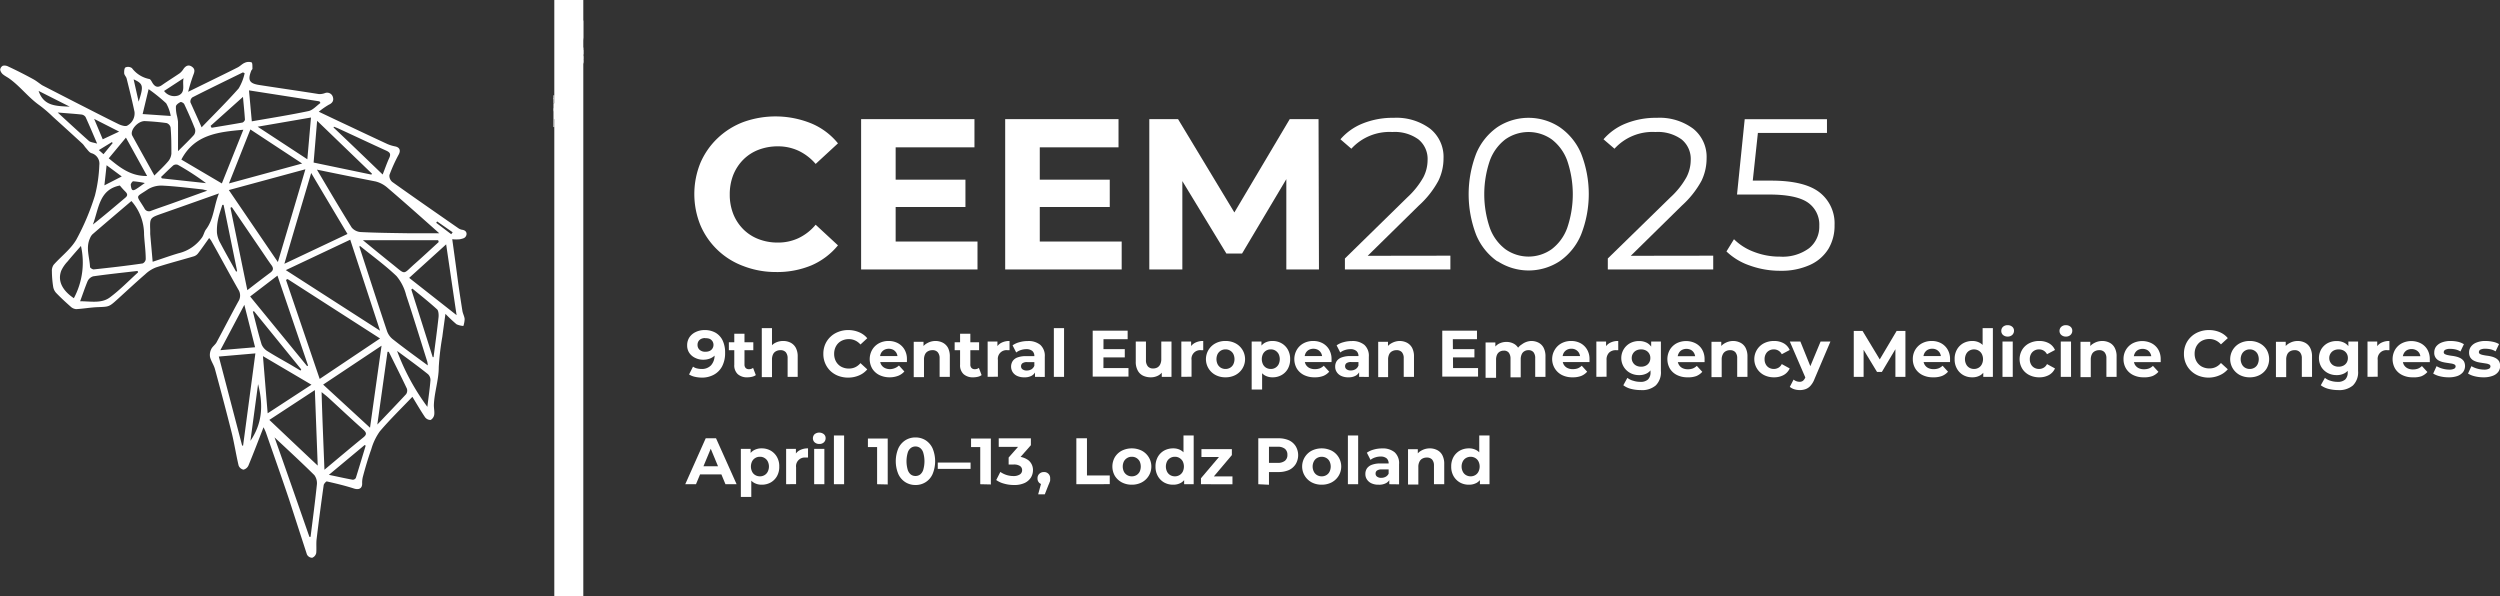 <?xml version="1.0" encoding="UTF-8"?>
<svg xmlns="http://www.w3.org/2000/svg" xmlns:xlink="http://www.w3.org/1999/xlink" id="Warstwa_1" data-name="Warstwa 1" viewBox="0 0 419.08 99.97">
  <rect x="0" y="0" width="419.08" height="99.97" fill="#333333" stroke="none"/>
  <defs>
    <style>.cls-1{fill:#fff;}.cls-2{clip-path:url(#clip-path);}.cls-3{clip-path:url(#clip-path-2);}.cls-4{clip-path:url(#clip-path-3);}.cls-5{clip-path:url(#clip-path-4);}.cls-6{clip-path:url(#clip-path-5);}</style>
    <clipPath id="clip-path" transform="translate(-88.97 -298.3)">
      <rect id="SVGID" class="cls-1" x="185.89" y="306.28" width="0.86" height="2.67"></rect>
    </clipPath>
    <clipPath id="clip-path-2" transform="translate(-88.97 -298.3)">
      <rect id="SVGID-2" data-name="SVGID" class="cls-1" x="181.89" y="298.3" width="4.86" height="99.97"></rect>
    </clipPath>
    <clipPath id="clip-path-3" transform="translate(-88.97 -298.3)">
      <rect id="SVGID-3" data-name="SVGID" class="cls-1" x="181.75" y="315.61" width="1.47" height="2.67"></rect>
    </clipPath>
    <clipPath id="clip-path-4" transform="translate(-88.97 -298.3)">
      <rect id="SVGID-4" data-name="SVGID" class="cls-1" x="181.75" y="314.28" width="0.14" height="1.33"></rect>
    </clipPath>
    <clipPath id="clip-path-5" transform="translate(-88.97 -298.3)">
      <rect id="SVGID-5" data-name="SVGID" class="cls-1" x="181.75" y="318.28" width="0.14" height="1.33"></rect>
    </clipPath>
  </defs>
  <title>Bez nazwy-2</title>
  <path class="cls-1" d="M219,343.9a15,15,0,0,1-5.42-1,12.52,12.52,0,0,1-7.2-6.85,13.87,13.87,0,0,1,0-10.44,12.54,12.54,0,0,1,2.88-4.14,12.82,12.82,0,0,1,4.34-2.72A15.92,15.92,0,0,1,225,319a11.43,11.43,0,0,1,4.44,3.33l-3.74,3.45a8.69,8.69,0,0,0-2.88-2.21,8.14,8.14,0,0,0-3.46-.74,9,9,0,0,0-3.24.58,7.29,7.29,0,0,0-2.55,1.65,7.7,7.7,0,0,0-1.68,2.56,8.86,8.86,0,0,0-.59,3.28,8.77,8.77,0,0,0,.59,3.27,7.6,7.6,0,0,0,1.68,2.56,7.29,7.29,0,0,0,2.55,1.65,8.76,8.76,0,0,0,3.24.58,8,8,0,0,0,3.46-.74,8.45,8.45,0,0,0,2.88-2.25l3.74,3.46a11.78,11.78,0,0,1-4.44,3.35A14.94,14.94,0,0,1,219,343.9Z" transform="translate(-88.97 -298.3)"></path>
  <path class="cls-1" d="M239.11,338.79h13.72v4.68H233.32v-25.2h19V323H239.11Zm-.43-10.37h12.13V333H238.68Z" transform="translate(-88.97 -298.3)"></path>
  <path class="cls-1" d="M263.27,338.79H277v4.68H257.47v-25.2h19V323H263.27Zm-.43-10.37H275V333H262.84Z" transform="translate(-88.97 -298.3)"></path>
  <path class="cls-1" d="M281.63,343.47v-25.2h4.82l10.73,17.78h-2.56l10.55-17.78H310l.07,25.2h-5.47l0-16.82h1l-8.42,14.15h-2.63l-8.6-14.15h1.22v16.82Z" transform="translate(-88.97 -298.3)"></path>
  <path class="cls-1" d="M332.1,341.16v2.31H314.42v-1.84l10.48-10.26a13.63,13.63,0,0,0,2.68-3.37,6.35,6.35,0,0,0,.7-2.86,4.22,4.22,0,0,0-1.53-3.47,6.75,6.75,0,0,0-4.37-1.24,8.66,8.66,0,0,0-6.88,2.8l-1.83-1.58a9.63,9.63,0,0,1,3.76-2.66,13.42,13.42,0,0,1,5.17-.94,9.46,9.46,0,0,1,6.1,1.82,6.05,6.05,0,0,1,2.25,5,8.52,8.52,0,0,1-.87,3.75,15.49,15.49,0,0,1-3.27,4.14l-8.57,8.42Z" transform="translate(-88.97 -298.3)"></path>
  <path class="cls-1" d="M340,342.13a10.15,10.15,0,0,1-3.57-4.44,19,19,0,0,1,0-13.65A10.15,10.15,0,0,1,340,319.6a9.5,9.5,0,0,1,10.4,0A10.17,10.17,0,0,1,354,324a18.57,18.57,0,0,1,0,13.65,10.17,10.17,0,0,1-3.58,4.44,9.5,9.5,0,0,1-10.4,0Zm9.07-2.05a7.81,7.81,0,0,0,2.61-3.56,17.48,17.48,0,0,0,0-11.31,7.86,7.86,0,0,0-2.61-3.56,6.75,6.75,0,0,0-7.74,0,7.86,7.86,0,0,0-2.61,3.56,17.48,17.48,0,0,0,0,11.31,7.81,7.81,0,0,0,2.61,3.56,6.7,6.7,0,0,0,7.74,0Z" transform="translate(-88.97 -298.3)"></path>
  <path class="cls-1" d="M376.16,341.16v2.31H358.49v-1.84L369,331.37a13.39,13.39,0,0,0,2.68-3.37,6.36,6.36,0,0,0,.71-2.86,4.22,4.22,0,0,0-1.53-3.47,6.78,6.78,0,0,0-4.38-1.24,8.62,8.62,0,0,0-6.87,2.8l-1.84-1.58a9.63,9.63,0,0,1,3.76-2.66,13.46,13.46,0,0,1,5.17-.94,9.44,9.44,0,0,1,6.1,1.82,6.05,6.05,0,0,1,2.25,5,8.65,8.65,0,0,1-.86,3.75,15.77,15.77,0,0,1-3.28,4.14l-8.57,8.42Z" transform="translate(-88.97 -298.3)"></path>
  <path class="cls-1" d="M394,330.56a6.58,6.58,0,0,1,2.5,5.49,7.54,7.54,0,0,1-1,3.92,7,7,0,0,1-3.08,2.72,11.55,11.55,0,0,1-5,1,14.87,14.87,0,0,1-5.13-.88,10.5,10.5,0,0,1-3.91-2.36l1.26-2.05a9.38,9.38,0,0,0,3.32,2.11,11.89,11.89,0,0,0,4.42.81,7.44,7.44,0,0,0,4.85-1.41,4.61,4.61,0,0,0,1.71-3.74,4.49,4.49,0,0,0-1.93-3.93c-1.28-.88-3.45-1.33-6.5-1.33h-5.36l1.29-12.63h13.79v2.3H383.65l-.86,8H386Q391.49,328.6,394,330.56Z" transform="translate(-88.97 -298.3)"></path>
  <path class="cls-1" d="M207.08,353.63a3.65,3.65,0,0,1,1.83.44,3,3,0,0,1,1.19,1.29,4.66,4.66,0,0,1,.42,2.09,4.75,4.75,0,0,1-.5,2.26,3.39,3.39,0,0,1-1.38,1.4,4.12,4.12,0,0,1-2,.49,5.5,5.5,0,0,1-1.16-.13,3,3,0,0,1-1-.4l.66-1.31a1.8,1.8,0,0,0,.68.3,3.16,3.16,0,0,0,.76.09,2.08,2.08,0,0,0,1.58-.61,2.47,2.47,0,0,0,.59-1.79c0-.13,0-.28,0-.44a4.36,4.36,0,0,0-.06-.49l.48.47a2.08,2.08,0,0,1-.52.72,2.39,2.39,0,0,1-.8.44,3.15,3.15,0,0,1-1,.15,2.92,2.92,0,0,1-1.33-.3,2.44,2.44,0,0,1-1-.84,2.22,2.22,0,0,1-.36-1.26,2.4,2.4,0,0,1,.39-1.37,2.56,2.56,0,0,1,1.06-.88A3.37,3.37,0,0,1,207.08,353.63Zm.11,1.34a1.54,1.54,0,0,0-.67.13,1.13,1.13,0,0,0-.46.4,1.11,1.11,0,0,0-.16.61,1.06,1.06,0,0,0,.36.84,1.38,1.38,0,0,0,1,.31,1.58,1.58,0,0,0,.69-.14,1.1,1.1,0,0,0,.46-.42,1.14,1.14,0,0,0,0-1.18,1.15,1.15,0,0,0-.46-.41A1.74,1.74,0,0,0,207.19,355Z" transform="translate(-88.97 -298.3)"></path>
  <path class="cls-1" d="M211.15,357v-1.32h4.1V357Zm3.12,4.55a2.3,2.3,0,0,1-1.63-.53,2,2,0,0,1-.58-1.59v-5.19h1.71v5.17a.82.82,0,0,0,.2.58.73.73,0,0,0,.54.2,1.12,1.12,0,0,0,.7-.22l.46,1.21a1.78,1.78,0,0,1-.64.28A3.16,3.16,0,0,1,214.27,361.55Z" transform="translate(-88.97 -298.3)"></path>
  <path class="cls-1" d="M220.23,355.46a2.72,2.72,0,0,1,1.26.28,2.08,2.08,0,0,1,.88.86,3.06,3.06,0,0,1,.32,1.48v3.39H221v-3.13a1.55,1.55,0,0,0-.31-1,1.15,1.15,0,0,0-.89-.34,1.46,1.46,0,0,0-.73.17,1.12,1.12,0,0,0-.51.52,2,2,0,0,0-.18.9v2.93h-1.71V353.3h1.71v3.89l-.38-.5a2.16,2.16,0,0,1,.91-.91A2.86,2.86,0,0,1,220.23,355.46Z" transform="translate(-88.97 -298.3)"></path>
  <path class="cls-1" d="M231.16,361.6a4.71,4.71,0,0,1-1.66-.29,4,4,0,0,1-1.33-.83,3.88,3.88,0,0,1-.87-1.27,3.92,3.92,0,0,1-.31-1.59,4,4,0,0,1,.31-1.6,3.82,3.82,0,0,1,.88-1.26,3.89,3.89,0,0,1,1.33-.83,4.42,4.42,0,0,1,1.66-.3A4.6,4.6,0,0,1,233,354a3.48,3.48,0,0,1,1.35,1l-1.14,1.05a2.65,2.65,0,0,0-.88-.67,2.46,2.46,0,0,0-1.06-.23,2.64,2.64,0,0,0-1,.18,2.27,2.27,0,0,0-.78.5,2.34,2.34,0,0,0-.51.79,2.66,2.66,0,0,0-.18,1,2.7,2.7,0,0,0,.18,1,2.29,2.29,0,0,0,.51.78,2.13,2.13,0,0,0,.78.5,2.64,2.64,0,0,0,1,.18,2.45,2.45,0,0,0,1.06-.22,2.59,2.59,0,0,0,.88-.69l1.14,1.05a3.61,3.61,0,0,1-1.35,1A4.61,4.61,0,0,1,231.16,361.6Z" transform="translate(-88.97 -298.3)"></path>
  <path class="cls-1" d="M238.14,361.55a3.89,3.89,0,0,1-1.78-.39,2.94,2.94,0,0,1-1.18-1.08,3.16,3.16,0,0,1,0-3.15,2.91,2.91,0,0,1,1.12-1.08,3.35,3.35,0,0,1,1.62-.39,3.28,3.28,0,0,1,1.57.37,2.8,2.8,0,0,1,1.1,1.06,3.14,3.14,0,0,1,.41,1.64,1.93,1.93,0,0,1,0,.23,2,2,0,0,0,0,.23h-4.81v-1h3.9l-.65.3a1.73,1.73,0,0,0-.19-.81,1.47,1.47,0,0,0-.52-.53,1.66,1.66,0,0,0-1.54,0,1.38,1.38,0,0,0-.53.54,1.74,1.74,0,0,0-.18.82v.26a1.71,1.71,0,0,0,.21.86,1.44,1.44,0,0,0,.61.56,2,2,0,0,0,.91.19A2.29,2.29,0,0,0,239,360a2.14,2.14,0,0,0,.66-.43l.91,1a2.68,2.68,0,0,1-1,.71A3.88,3.88,0,0,1,238.14,361.55Z" transform="translate(-88.97 -298.3)"></path>
  <path class="cls-1" d="M245.74,355.46a2.72,2.72,0,0,1,1.26.28,2.08,2.08,0,0,1,.88.86,3.07,3.07,0,0,1,.31,1.48v3.39h-1.71v-3.13a1.5,1.5,0,0,0-.32-1,1.11,1.11,0,0,0-.88-.34,1.46,1.46,0,0,0-.73.17,1.12,1.12,0,0,0-.51.52,2,2,0,0,0-.18.9v2.93h-1.72v-5.92h1.64v1.64l-.3-.5a2.16,2.16,0,0,1,.91-.91A2.81,2.81,0,0,1,245.74,355.46Z" transform="translate(-88.97 -298.3)"></path>
  <path class="cls-1" d="M249,357v-1.32h4.1V357Zm3.12,4.55a2.29,2.29,0,0,1-1.62-.53,2,2,0,0,1-.59-1.59v-5.19h1.72v5.17a.82.82,0,0,0,.2.58.73.73,0,0,0,.54.2,1.08,1.08,0,0,0,.69-.22l.46,1.21a1.73,1.73,0,0,1-.63.28A3.25,3.25,0,0,1,252.16,361.55Z" transform="translate(-88.97 -298.3)"></path>
  <path class="cls-1" d="M254.53,361.47v-5.92h1.64v1.67l-.23-.48a1.86,1.86,0,0,1,.84-.95,2.87,2.87,0,0,1,1.42-.33V357h-.38a1.45,1.45,0,0,0-1.57,1.65v2.8Z" transform="translate(-88.97 -298.3)"></path>
  <path class="cls-1" d="M260.67,361.55a2.72,2.72,0,0,1-1.19-.23,1.8,1.8,0,0,1-.76-.65,1.74,1.74,0,0,1,0-1.83,1.63,1.63,0,0,1,.81-.62A4,4,0,0,1,261,358h1.57v1h-1.39a1.31,1.31,0,0,0-.83.2.63.63,0,0,0-.22.49.61.61,0,0,0,.26.53,1.15,1.15,0,0,0,.71.19,1.55,1.55,0,0,0,.77-.2,1.22,1.22,0,0,0,.49-.6l.27.79a1.58,1.58,0,0,1-.69.87A2.41,2.41,0,0,1,260.67,361.55Zm1.8-.08v-1.16l-.11-.25V358a1.12,1.12,0,0,0-.33-.86,1.53,1.53,0,0,0-1-.31,2.92,2.92,0,0,0-.93.15,2.51,2.51,0,0,0-.78.41l-.61-1.2a3.54,3.54,0,0,1,1.16-.53,5.06,5.06,0,0,1,1.39-.19,3.12,3.12,0,0,1,2.1.64,2.47,2.47,0,0,1,.75,2v3.38Z" transform="translate(-88.97 -298.3)"></path>
  <path class="cls-1" d="M265.63,361.47V353.3h1.71v8.17Z" transform="translate(-88.97 -298.3)"></path>
  <path class="cls-1" d="M273.94,360h4.2v1.43h-6v-7.7H278v1.43h-4.05Zm-.13-3.17h3.71v1.38h-3.71Z" transform="translate(-88.97 -298.3)"></path>
  <path class="cls-1" d="M281.89,361.55a3,3,0,0,1-1.32-.28,2,2,0,0,1-.89-.88,3,3,0,0,1-.32-1.5v-3.34h1.71v3.09a1.57,1.57,0,0,0,.32,1.08,1.13,1.13,0,0,0,.88.35,1.49,1.49,0,0,0,.71-.17,1.19,1.19,0,0,0,.48-.53,2,2,0,0,0,.18-.9v-2.92h1.71v5.92h-1.63v-1.63l.3.47a2.07,2.07,0,0,1-.87.93A2.61,2.61,0,0,1,281.89,361.55Z" transform="translate(-88.97 -298.3)"></path>
  <path class="cls-1" d="M287,361.47v-5.92h1.64v1.67l-.24-.48a1.88,1.88,0,0,1,.85-.95,2.84,2.84,0,0,1,1.42-.33V357h-.38a1.46,1.46,0,0,0-1.58,1.65v2.8Z" transform="translate(-88.97 -298.3)"></path>
  <path class="cls-1" d="M294.4,361.55a3.46,3.46,0,0,1-1.67-.39,3,3,0,0,1-1.16-1.08,3,3,0,0,1,1.16-4.23,3.46,3.46,0,0,1,1.67-.39,3.53,3.53,0,0,1,1.68.39,3,3,0,0,1,0,5.31A3.53,3.53,0,0,1,294.4,361.55Zm0-1.4a1.5,1.5,0,0,0,.77-.2,1.35,1.35,0,0,0,.54-.57,2,2,0,0,0,0-1.75,1.39,1.39,0,0,0-.54-.56,1.41,1.41,0,0,0-.77-.2,1.45,1.45,0,0,0-.77.2,1.53,1.53,0,0,0-.54.56,2,2,0,0,0,0,1.75,1.49,1.49,0,0,0,.54.57A1.55,1.55,0,0,0,294.4,360.15Z" transform="translate(-88.97 -298.3)"></path>
  <path class="cls-1" d="M298.79,363.6v-8.05h1.64v1.21l0,1.76.11,1.75v3.33Zm3.5-2.05a2.55,2.55,0,0,1-1.31-.33,2.2,2.2,0,0,1-.87-1,4,4,0,0,1-.32-1.71,4.24,4.24,0,0,1,.3-1.72,2.13,2.13,0,0,1,.86-1,2.59,2.59,0,0,1,1.34-.33,3,3,0,0,1,1.5.38,2.77,2.77,0,0,1,1.06,1.06,3.2,3.2,0,0,1,.39,1.61,3.24,3.24,0,0,1-.39,1.62,2.74,2.74,0,0,1-1.06,1.05A3,3,0,0,1,302.29,361.55Zm-.29-1.4a1.43,1.43,0,0,0,1.3-.77,2,2,0,0,0,0-1.75,1.53,1.53,0,0,0-.54-.56,1.39,1.39,0,0,0-.76-.2,1.46,1.46,0,0,0-.78.2,1.43,1.43,0,0,0-.53.56,2,2,0,0,0,0,1.75,1.39,1.39,0,0,0,.53.57A1.56,1.56,0,0,0,302,360.15Z" transform="translate(-88.97 -298.3)"></path>
  <path class="cls-1" d="M309.32,361.55a3.89,3.89,0,0,1-1.78-.39,2.94,2.94,0,0,1-1.18-1.08,3.16,3.16,0,0,1,0-3.15,2.91,2.91,0,0,1,1.12-1.08,3.35,3.35,0,0,1,1.62-.39,3.28,3.28,0,0,1,1.57.37,2.8,2.8,0,0,1,1.1,1.06,3.14,3.14,0,0,1,.41,1.64,1.93,1.93,0,0,1,0,.23,2,2,0,0,0,0,.23h-4.81v-1h3.91l-.66.3a1.73,1.73,0,0,0-.19-.81,1.47,1.47,0,0,0-.52-.53,1.66,1.66,0,0,0-1.54,0,1.38,1.38,0,0,0-.53.54,1.74,1.74,0,0,0-.18.82v.26a1.71,1.71,0,0,0,.21.86,1.44,1.44,0,0,0,.61.56,2,2,0,0,0,.91.19,2.38,2.38,0,0,0,.84-.14,2.23,2.23,0,0,0,.65-.43l.91,1a2.68,2.68,0,0,1-1,.71A3.88,3.88,0,0,1,309.32,361.55Z" transform="translate(-88.97 -298.3)"></path>
  <path class="cls-1" d="M315,361.55a2.69,2.69,0,0,1-1.19-.23,1.74,1.74,0,0,1-.76-.65,1.59,1.59,0,0,1-.26-.91,1.65,1.65,0,0,1,.25-.92,1.71,1.71,0,0,1,.82-.62,4,4,0,0,1,1.47-.23h1.57v1H315.5a1.31,1.31,0,0,0-.83.2.63.63,0,0,0-.22.49.61.61,0,0,0,.26.53,1.13,1.13,0,0,0,.71.19,1.49,1.49,0,0,0,.76-.2,1.18,1.18,0,0,0,.5-.6l.26.79a1.52,1.52,0,0,1-.68.87A2.41,2.41,0,0,1,315,361.55Zm1.8-.08v-1.16l-.11-.25V358a1.09,1.09,0,0,0-.34-.86,1.48,1.48,0,0,0-1-.31,2.92,2.92,0,0,0-.93.15,2.4,2.4,0,0,0-.78.41l-.61-1.2a3.54,3.54,0,0,1,1.16-.53,5.06,5.06,0,0,1,1.39-.19,3.12,3.12,0,0,1,2.1.64,2.47,2.47,0,0,1,.75,2v3.38Z" transform="translate(-88.97 -298.3)"></path>
  <path class="cls-1" d="M323.54,355.46a2.72,2.72,0,0,1,1.26.28,2.08,2.08,0,0,1,.88.86,3.06,3.06,0,0,1,.32,1.48v3.39h-1.72v-3.13a1.5,1.5,0,0,0-.31-1,1.15,1.15,0,0,0-.89-.34,1.48,1.48,0,0,0-.73.17,1.12,1.12,0,0,0-.51.52,2,2,0,0,0-.18.9v2.93H320v-5.92h1.64v1.64l-.31-.5a2.16,2.16,0,0,1,.91-.91A2.86,2.86,0,0,1,323.54,355.46Z" transform="translate(-88.97 -298.3)"></path>
  <path class="cls-1" d="M332.55,360h4.19v1.43h-6v-7.7h5.82v1.43h-4.05Zm-.13-3.17h3.71v1.38h-3.71Z" transform="translate(-88.97 -298.3)"></path>
  <path class="cls-1" d="M345.62,355.46a2.65,2.65,0,0,1,1.25.28,2,2,0,0,1,.86.86,3.07,3.07,0,0,1,.31,1.48v3.39h-1.72v-3.13a1.55,1.55,0,0,0-.29-1,1.05,1.05,0,0,0-.84-.34,1.26,1.26,0,0,0-.67.17,1.09,1.09,0,0,0-.46.51,2,2,0,0,0-.17.87v3h-1.71v-3.13a1.61,1.61,0,0,0-.29-1,1,1,0,0,0-.83-.34,1.3,1.3,0,0,0-.68.17,1.15,1.15,0,0,0-.46.51,2,2,0,0,0-.16.87v3H338v-5.92h1.64v1.62l-.31-.48a2.17,2.17,0,0,1,.88-.92,2.7,2.7,0,0,1,1.29-.31,2.5,2.5,0,0,1,1.42.41,2,2,0,0,1,.81,1.26l-.6-.16a2.36,2.36,0,0,1,.95-1.1A2.79,2.79,0,0,1,345.62,355.46Z" transform="translate(-88.97 -298.3)"></path>
  <path class="cls-1" d="M352.56,361.55a3.82,3.82,0,0,1-1.77-.39,3,3,0,0,1-1.19-4.23,2.91,2.91,0,0,1,1.12-1.08,3.35,3.35,0,0,1,1.62-.39,3.28,3.28,0,0,1,1.57.37,2.8,2.8,0,0,1,1.1,1.06,3.05,3.05,0,0,1,.41,1.64,1.93,1.93,0,0,1,0,.23c0,.08,0,.16,0,.23h-4.81v-1h3.91l-.66.3a1.73,1.73,0,0,0-.19-.81,1.41,1.41,0,0,0-1.29-.72,1.49,1.49,0,0,0-.77.19,1.38,1.38,0,0,0-.53.54,1.74,1.74,0,0,0-.18.82v.26a1.71,1.71,0,0,0,.21.86,1.44,1.44,0,0,0,.61.56,2,2,0,0,0,.92.19,2.37,2.37,0,0,0,.83-.14,2.23,2.23,0,0,0,.65-.43l.91,1a2.68,2.68,0,0,1-1,.71A3.88,3.88,0,0,1,352.56,361.55Z" transform="translate(-88.97 -298.3)"></path>
  <path class="cls-1" d="M356.57,361.47v-5.92h1.63v1.67l-.23-.48a1.88,1.88,0,0,1,.85-.95,2.84,2.84,0,0,1,1.42-.33V357h-.39a1.61,1.61,0,0,0-1.13.4,1.64,1.64,0,0,0-.44,1.25v2.8Z" transform="translate(-88.97 -298.3)"></path>
  <path class="cls-1" d="M363.73,361.18a3.07,3.07,0,0,1-1.49-.36,2.84,2.84,0,0,1,0-5,3.18,3.18,0,0,1,1.49-.35,2.82,2.82,0,0,1,1.32.3,2.14,2.14,0,0,1,.89.94,4.24,4.24,0,0,1,0,3.23,2.14,2.14,0,0,1-.89.94A2.71,2.71,0,0,1,363.73,361.18Zm.26,2.51a6.57,6.57,0,0,1-1.61-.2,3.52,3.52,0,0,1-1.29-.61l.68-1.24a2.66,2.66,0,0,0,1,.49,3.77,3.77,0,0,0,1.14.18,1.81,1.81,0,0,0,1.32-.4,1.62,1.62,0,0,0,.42-1.21v-.89l.11-1.49,0-1.5v-1.27h1.63v4.93a3.1,3.1,0,0,1-.86,2.43A3.53,3.53,0,0,1,364,363.69Zm.08-3.92a1.71,1.71,0,0,0,.8-.18,1.35,1.35,0,0,0,.55-.51,1.46,1.46,0,0,0,.2-.76,1.43,1.43,0,0,0-.2-.76,1.35,1.35,0,0,0-.55-.51,1.71,1.71,0,0,0-.8-.18,1.79,1.79,0,0,0-.81.18,1.41,1.41,0,0,0-.76,1.27,1.38,1.38,0,0,0,.21.76,1.35,1.35,0,0,0,.55.51A1.79,1.79,0,0,0,364.07,359.77Z" transform="translate(-88.97 -298.3)"></path>
  <path class="cls-1" d="M371.84,361.55a3.85,3.85,0,0,1-1.77-.39,2.88,2.88,0,0,1-1.18-1.08,3.2,3.2,0,0,1,0-3.15,2.93,2.93,0,0,1,1.13-1.08,3.52,3.52,0,0,1,3.18,0,2.76,2.76,0,0,1,1.11,1.06,3.14,3.14,0,0,1,.4,1.64,1.93,1.93,0,0,1,0,.23,1.64,1.64,0,0,1,0,.23h-4.81v-1h3.91l-.66.3a1.62,1.62,0,0,0-.19-.81,1.37,1.37,0,0,0-.51-.53,1.68,1.68,0,0,0-1.55,0,1.35,1.35,0,0,0-.52.54,1.63,1.63,0,0,0-.19.82v.26a1.62,1.62,0,0,0,.22.86,1.41,1.41,0,0,0,.6.56,2,2,0,0,0,.92.19,2.37,2.37,0,0,0,.83-.14,2.1,2.1,0,0,0,.65-.43l.92,1a2.79,2.79,0,0,1-1,.71A3.88,3.88,0,0,1,371.84,361.55Z" transform="translate(-88.97 -298.3)"></path>
  <path class="cls-1" d="M379.44,355.46a2.72,2.72,0,0,1,1.26.28,2,2,0,0,1,.88.86,3.06,3.06,0,0,1,.32,1.48v3.39h-1.72v-3.13a1.5,1.5,0,0,0-.31-1A1.15,1.15,0,0,0,379,357a1.48,1.48,0,0,0-.73.17,1.15,1.15,0,0,0-.5.52,1.82,1.82,0,0,0-.19.9v2.93h-1.71v-5.92h1.64v1.64l-.31-.5a2.22,2.22,0,0,1,.91-.91A2.86,2.86,0,0,1,379.44,355.46Z" transform="translate(-88.97 -298.3)"></path>
  <path class="cls-1" d="M386.35,361.55a3.61,3.61,0,0,1-1.7-.39,3,3,0,0,1,0-5.31,3.61,3.61,0,0,1,1.7-.39,3.25,3.25,0,0,1,1.63.39,2.36,2.36,0,0,1,1,1.12l-1.33.71a1.46,1.46,0,0,0-1.33-.81,1.52,1.52,0,0,0-.79.2,1.41,1.41,0,0,0-.55.56,1.71,1.71,0,0,0-.21.88,1.74,1.74,0,0,0,.21.88,1.41,1.41,0,0,0,.55.56,1.63,1.63,0,0,0,.79.2,1.57,1.57,0,0,0,.76-.2,1.39,1.39,0,0,0,.57-.62l1.33.73a2.37,2.37,0,0,1-1,1.1A3.25,3.25,0,0,1,386.35,361.55Z" transform="translate(-88.97 -298.3)"></path>
  <path class="cls-1" d="M390.65,363.69a3.19,3.19,0,0,1-.91-.14,2.18,2.18,0,0,1-.74-.4l.63-1.22a1.57,1.57,0,0,0,1,.37.89.89,0,0,0,.58-.17,1.52,1.52,0,0,0,.39-.56l.31-.73.13-.19,2.12-5.1h1.65l-2.67,6.28a3.56,3.56,0,0,1-.66,1.12,2,2,0,0,1-.81.57A2.86,2.86,0,0,1,390.65,363.69Zm1-2L389,355.55h1.77l2,4.95Z" transform="translate(-88.97 -298.3)"></path>
  <path class="cls-1" d="M399.72,361.47v-7.7h1.47l3.28,5.43h-.78l3.22-5.43h1.47l0,7.7h-1.68v-5.14H407l-2.57,4.32h-.81L401,356.33h.37v5.14Z" transform="translate(-88.97 -298.3)"></path>
  <path class="cls-1" d="M413,361.55a3.86,3.86,0,0,1-1.78-.39,2.94,2.94,0,0,1-1.18-1.08,3,3,0,0,1-.42-1.57,3,3,0,0,1,.41-1.58,2.93,2.93,0,0,1,1.13-1.08,3.35,3.35,0,0,1,1.62-.39,3.28,3.28,0,0,1,1.57.37,2.8,2.8,0,0,1,1.1,1.06,3.14,3.14,0,0,1,.41,1.64c0,.07,0,.14,0,.23a2,2,0,0,0,0,.23h-4.81v-1H415l-.66.3a1.73,1.73,0,0,0-.18-.81,1.47,1.47,0,0,0-.52-.53,1.49,1.49,0,0,0-.77-.19,1.55,1.55,0,0,0-.78.19,1.42,1.42,0,0,0-.52.54,1.74,1.74,0,0,0-.19.82v.26a1.72,1.72,0,0,0,.22.86,1.41,1.41,0,0,0,.6.56,2,2,0,0,0,.92.19,2.33,2.33,0,0,0,.83-.14,2.14,2.14,0,0,0,.66-.43l.91,1a2.68,2.68,0,0,1-1,.71A3.91,3.91,0,0,1,413,361.55Z" transform="translate(-88.97 -298.3)"></path>
  <path class="cls-1" d="M419.58,361.55a3,3,0,0,1-1.5-.37,2.79,2.79,0,0,1-1.06-1.07,3.06,3.06,0,0,1-.39-1.6,3.11,3.11,0,0,1,.39-1.62,2.77,2.77,0,0,1,1.06-1.06,3.11,3.11,0,0,1,1.5-.37,2.52,2.52,0,0,1,1.31.33,2.09,2.09,0,0,1,.87,1,4.07,4.07,0,0,1,.31,1.72,4.23,4.23,0,0,1-.3,1.71,2.06,2.06,0,0,1-.85,1A2.59,2.59,0,0,1,419.58,361.55Zm.3-1.4a1.51,1.51,0,0,0,.76-.2,1.35,1.35,0,0,0,.54-.57,1.93,1.93,0,0,0,0-1.75,1.39,1.39,0,0,0-.54-.56,1.56,1.56,0,0,0-1.53,0,1.39,1.39,0,0,0-.54.56,1.93,1.93,0,0,0,0,1.75,1.35,1.35,0,0,0,.54.57A1.52,1.52,0,0,0,419.88,360.15Zm1.55,1.32v-1.21l0-1.76-.11-1.75V353.3h1.72v8.17Z" transform="translate(-88.97 -298.3)"></path>
  <path class="cls-1" d="M425.51,354.72a1.11,1.11,0,0,1-.77-.27.87.87,0,0,1-.29-.68.91.91,0,0,1,.29-.69,1.11,1.11,0,0,1,.77-.27,1.14,1.14,0,0,1,.77.26.83.83,0,0,1,.3.66.94.94,0,0,1-.29.71A1.08,1.08,0,0,1,425.51,354.72Zm-.86,6.75v-5.92h1.72v5.92Z" transform="translate(-88.97 -298.3)"></path>
  <path class="cls-1" d="M430.83,361.55a3.65,3.65,0,0,1-1.71-.39,2.91,2.91,0,0,1-1.17-1.08,3.1,3.1,0,0,1,0-3.15,2.91,2.91,0,0,1,1.17-1.08,3.65,3.65,0,0,1,1.71-.39,3.24,3.24,0,0,1,1.62.39,2.34,2.34,0,0,1,1,1.12l-1.34.71a1.47,1.47,0,0,0-.57-.61,1.44,1.44,0,0,0-.76-.2,1.52,1.52,0,0,0-.79.2,1.41,1.41,0,0,0-.55.56,1.71,1.71,0,0,0-.21.88,1.74,1.74,0,0,0,.21.88,1.41,1.41,0,0,0,.55.56,1.63,1.63,0,0,0,.79.2,1.54,1.54,0,0,0,.76-.2,1.39,1.39,0,0,0,.57-.62l1.34.73a2.34,2.34,0,0,1-1,1.1A3.24,3.24,0,0,1,430.83,361.55Z" transform="translate(-88.97 -298.3)"></path>
  <path class="cls-1" d="M435.28,354.72a1.1,1.1,0,0,1-.77-.27.88.88,0,0,1-.3-.68.92.92,0,0,1,.3-.69,1.1,1.1,0,0,1,.77-.27,1.16,1.16,0,0,1,.77.26.83.83,0,0,1,.3.66.94.94,0,0,1-.29.71A1.08,1.08,0,0,1,435.28,354.72Zm-.86,6.75v-5.92h1.72v5.92Z" transform="translate(-88.97 -298.3)"></path>
  <path class="cls-1" d="M441.33,355.46a2.72,2.72,0,0,1,1.26.28,2,2,0,0,1,.87.86,3,3,0,0,1,.32,1.48v3.39h-1.71v-3.13a1.5,1.5,0,0,0-.32-1,1.12,1.12,0,0,0-.88-.34,1.46,1.46,0,0,0-.73.17,1.12,1.12,0,0,0-.51.52,2,2,0,0,0-.18.9v2.93h-1.72v-5.92h1.64v1.64l-.31-.5a2.24,2.24,0,0,1,.92-.91A2.81,2.81,0,0,1,441.33,355.46Z" transform="translate(-88.97 -298.3)"></path>
  <path class="cls-1" d="M448.31,361.55a3.85,3.85,0,0,1-1.77-.39,2.88,2.88,0,0,1-1.18-1.08,3,3,0,0,1-.42-1.57,3,3,0,0,1,.41-1.58,2.93,2.93,0,0,1,1.13-1.08,3.52,3.52,0,0,1,3.18,0,2.76,2.76,0,0,1,1.11,1.06,3.14,3.14,0,0,1,.4,1.64,1.93,1.93,0,0,1,0,.23,1.64,1.64,0,0,1,0,.23h-4.81v-1h3.91l-.66.3a1.62,1.62,0,0,0-.19-.81,1.37,1.37,0,0,0-.51-.53,1.68,1.68,0,0,0-1.55,0,1.35,1.35,0,0,0-.52.54,1.63,1.63,0,0,0-.19.82v.26a1.71,1.71,0,0,0,.21.86,1.5,1.5,0,0,0,.61.56,2,2,0,0,0,.92.19,2.37,2.37,0,0,0,.83-.14,2,2,0,0,0,.65-.43l.92,1a2.71,2.71,0,0,1-1,.71A3.88,3.88,0,0,1,448.31,361.55Z" transform="translate(-88.97 -298.3)"></path>
  <path class="cls-1" d="M459.24,361.6a4.71,4.71,0,0,1-1.66-.29,3.9,3.9,0,0,1-1.32-.83,3.76,3.76,0,0,1-.88-1.27,3.92,3.92,0,0,1-.31-1.59,4,4,0,0,1,.31-1.6,3.82,3.82,0,0,1,.88-1.26,3.89,3.89,0,0,1,1.33-.83,4.46,4.46,0,0,1,1.66-.3,4.56,4.56,0,0,1,1.81.35,3.52,3.52,0,0,1,1.36,1l-1.15,1.05a2.65,2.65,0,0,0-.88-.67,2.45,2.45,0,0,0-1.05-.23,2.64,2.64,0,0,0-1,.18,2.27,2.27,0,0,0-.78.5,2.36,2.36,0,0,0-.52.79,2.66,2.66,0,0,0-.18,1,2.7,2.7,0,0,0,.18,1,2.32,2.32,0,0,0,.52.78,2.13,2.13,0,0,0,.78.5,2.64,2.64,0,0,0,1,.18,2.44,2.44,0,0,0,1.05-.22,2.59,2.59,0,0,0,.88-.69l1.15,1.05a3.64,3.64,0,0,1-1.36,1A4.61,4.61,0,0,1,459.24,361.6Z" transform="translate(-88.97 -298.3)"></path>
  <path class="cls-1" d="M466.1,361.55a3.53,3.53,0,0,1-1.68-.39,3.06,3.06,0,0,1-1.15-1.08,3,3,0,0,1,1.15-4.23,3.53,3.53,0,0,1,1.68-.39,3.49,3.49,0,0,1,1.67.39,2.93,2.93,0,0,1,1.16,1.07,3.18,3.18,0,0,1,0,3.16,3,3,0,0,1-1.16,1.08A3.49,3.49,0,0,1,466.1,361.55Zm0-1.4a1.52,1.52,0,0,0,.77-.2,1.35,1.35,0,0,0,.54-.57,2,2,0,0,0,0-1.75,1.39,1.39,0,0,0-.54-.56,1.43,1.43,0,0,0-.77-.2,1.45,1.45,0,0,0-.77.2,1.39,1.39,0,0,0-.54.56,1.93,1.93,0,0,0,0,1.75,1.35,1.35,0,0,0,.54.57A1.55,1.55,0,0,0,466.1,360.15Z" transform="translate(-88.97 -298.3)"></path>
  <path class="cls-1" d="M474.09,355.46a2.72,2.72,0,0,1,1.26.28,2,2,0,0,1,.87.86,3.06,3.06,0,0,1,.32,1.48v3.39h-1.71v-3.13a1.5,1.5,0,0,0-.32-1,1.12,1.12,0,0,0-.88-.34,1.5,1.5,0,0,0-.74.17,1.15,1.15,0,0,0-.5.52,2,2,0,0,0-.18.9v2.93h-1.72v-5.92h1.64v1.64l-.31-.5a2.24,2.24,0,0,1,.92-.91A2.81,2.81,0,0,1,474.09,355.46Z" transform="translate(-88.97 -298.3)"></path>
  <path class="cls-1" d="M480.65,361.18a3.1,3.1,0,0,1-1.49-.36,2.83,2.83,0,0,1-1.06-1,3,3,0,0,1,0-3,2.83,2.83,0,0,1,1.06-1,3.21,3.21,0,0,1,1.49-.35,2.79,2.79,0,0,1,1.32.3,2.1,2.1,0,0,1,.9.94,4.36,4.36,0,0,1,0,3.23,2.1,2.1,0,0,1-.9.94A2.68,2.68,0,0,1,480.65,361.18Zm.27,2.51a6.51,6.51,0,0,1-1.61-.2,3.65,3.65,0,0,1-1.3-.61l.69-1.24a2.66,2.66,0,0,0,.95.49,3.77,3.77,0,0,0,1.14.18,1.81,1.81,0,0,0,1.32-.4,1.61,1.61,0,0,0,.41-1.21v-.89l.11-1.49,0-1.5v-1.27h1.63v4.93a3.1,3.1,0,0,1-.86,2.43A3.53,3.53,0,0,1,480.92,363.69Zm.08-3.92a1.74,1.74,0,0,0,.8-.18,1.35,1.35,0,0,0,.55-.51,1.46,1.46,0,0,0,.2-.76,1.43,1.43,0,0,0-.2-.76,1.35,1.35,0,0,0-.55-.51,1.74,1.74,0,0,0-.8-.18,1.79,1.79,0,0,0-.81.18,1.41,1.41,0,0,0-.76,1.27,1.38,1.38,0,0,0,.21.76,1.35,1.35,0,0,0,.55.51A1.79,1.79,0,0,0,481,359.77Z" transform="translate(-88.97 -298.3)"></path>
  <path class="cls-1" d="M485.84,361.47v-5.92h1.63v1.67l-.23-.48a1.88,1.88,0,0,1,.85-.95,2.84,2.84,0,0,1,1.42-.33V357h-.38a1.46,1.46,0,0,0-1.58,1.65v2.8Z" transform="translate(-88.97 -298.3)"></path>
  <path class="cls-1" d="M493.41,361.55a3.85,3.85,0,0,1-1.77-.39,2.88,2.88,0,0,1-1.18-1.08,3.2,3.2,0,0,1,0-3.15,2.87,2.87,0,0,1,1.13-1.08,3.52,3.52,0,0,1,3.18,0,2.76,2.76,0,0,1,1.11,1.06,3.14,3.14,0,0,1,.4,1.64,1.93,1.93,0,0,1,0,.23,1.64,1.64,0,0,1,0,.23h-4.81v-1h3.91l-.66.3a1.62,1.62,0,0,0-.19-.81A1.37,1.37,0,0,0,494,357a1.68,1.68,0,0,0-1.55,0,1.35,1.35,0,0,0-.52.54,1.63,1.63,0,0,0-.19.82v.26a1.71,1.71,0,0,0,.21.86,1.5,1.5,0,0,0,.61.56,2,2,0,0,0,.92.19,2.37,2.37,0,0,0,.83-.14,2,2,0,0,0,.65-.43l.92,1a2.79,2.79,0,0,1-1,.71A3.88,3.88,0,0,1,493.41,361.55Z" transform="translate(-88.97 -298.3)"></path>
  <path class="cls-1" d="M499.41,361.55a5.84,5.84,0,0,1-1.46-.18,3.68,3.68,0,0,1-1.1-.45l.57-1.24a3.86,3.86,0,0,0,1,.42,4.24,4.24,0,0,0,1.1.16,1.74,1.74,0,0,0,.84-.15.44.44,0,0,0,.25-.39.35.35,0,0,0-.2-.32,1.81,1.81,0,0,0-.51-.16l-.7-.11a6.75,6.75,0,0,1-.76-.14,3.18,3.18,0,0,1-.71-.28,1.42,1.42,0,0,1-.7-1.33,1.66,1.66,0,0,1,.32-1,2.17,2.17,0,0,1,.94-.67,3.92,3.92,0,0,1,1.48-.25,5.85,5.85,0,0,1,1.23.13A3.39,3.39,0,0,1,502,356l-.58,1.22a2.74,2.74,0,0,0-.86-.35,4.14,4.14,0,0,0-.84-.09,1.8,1.8,0,0,0-.84.15.48.48,0,0,0-.26.4.35.35,0,0,0,.19.33,1.79,1.79,0,0,0,.51.17,6.78,6.78,0,0,0,.7.12,5.5,5.5,0,0,1,.77.15,2.85,2.85,0,0,1,.69.28,1.62,1.62,0,0,1,.52.49,1.72,1.72,0,0,1-.14,1.8,2.13,2.13,0,0,1-.95.66A4.2,4.2,0,0,1,499.41,361.55Z" transform="translate(-88.97 -298.3)"></path>
  <path class="cls-1" d="M505.25,361.55a5.9,5.9,0,0,1-1.46-.18,3.68,3.68,0,0,1-1.1-.45l.57-1.24a3.86,3.86,0,0,0,1,.42,4.24,4.24,0,0,0,1.1.16,1.74,1.74,0,0,0,.84-.15.44.44,0,0,0,.25-.39.35.35,0,0,0-.2-.32,1.81,1.81,0,0,0-.51-.16l-.7-.11a7.19,7.19,0,0,1-.76-.14,2.93,2.93,0,0,1-.7-.28,1.49,1.49,0,0,1-.52-.51,1.56,1.56,0,0,1-.19-.82,1.6,1.6,0,0,1,.33-1,2.06,2.06,0,0,1,.94-.67,3.83,3.83,0,0,1,1.47-.25,5.85,5.85,0,0,1,1.23.13,3.39,3.39,0,0,1,1.05.39l-.58,1.22a2.74,2.74,0,0,0-.86-.35,4.14,4.14,0,0,0-.84-.09,1.8,1.8,0,0,0-.84.15.48.48,0,0,0-.26.4.35.35,0,0,0,.19.33,1.79,1.79,0,0,0,.51.17,6.78,6.78,0,0,0,.7.12,5.23,5.23,0,0,1,.77.15,2.85,2.85,0,0,1,.69.28,1.62,1.62,0,0,1,.52.49,1.72,1.72,0,0,1-.14,1.8,2.07,2.07,0,0,1-.95.66A4.2,4.2,0,0,1,505.25,361.55Z" transform="translate(-88.97 -298.3)"></path>
  <path class="cls-1" d="M203.84,379.47l3.43-7.7H209l3.45,7.7h-1.87l-2.82-6.8h.71l-2.83,6.8Zm1.72-1.65.47-1.36h4l.49,1.36Z" transform="translate(-88.97 -298.3)"></path>
  <path class="cls-1" d="M213.16,381.6v-8.05h1.64v1.21l0,1.76.11,1.75v3.33Zm3.5-2.05a2.52,2.52,0,0,1-1.31-.33,2.17,2.17,0,0,1-.88-1,4.05,4.05,0,0,1-.31-1.71,4.24,4.24,0,0,1,.3-1.72,2.08,2.08,0,0,1,.86-1,2.59,2.59,0,0,1,1.34-.33,3,3,0,0,1,1.5.38,2.81,2.81,0,0,1,1.05,1.06,3.1,3.1,0,0,1,.39,1.61,3.14,3.14,0,0,1-.39,1.62,2.79,2.79,0,0,1-1.05,1.05A3,3,0,0,1,216.66,379.55Zm-.3-1.4a1.46,1.46,0,0,0,.76-.2,1.35,1.35,0,0,0,.54-.57,1.93,1.93,0,0,0,0-1.75,1.39,1.39,0,0,0-.54-.56,1.37,1.37,0,0,0-.76-.2,1.43,1.43,0,0,0-.77.2,1.39,1.39,0,0,0-.54.56,2,2,0,0,0,0,1.75,1.35,1.35,0,0,0,.54.57A1.52,1.52,0,0,0,216.36,378.15Z" transform="translate(-88.97 -298.3)"></path>
  <path class="cls-1" d="M220.75,379.47v-5.92h1.64v1.67l-.23-.48a1.86,1.86,0,0,1,.84-.95,2.87,2.87,0,0,1,1.42-.33V375H224a1.46,1.46,0,0,0-1.58,1.65v2.8Z" transform="translate(-88.97 -298.3)"></path>
  <path class="cls-1" d="M226.3,372.72a1.11,1.11,0,0,1-.77-.27.91.91,0,0,1-.29-.68.94.94,0,0,1,.29-.69,1.25,1.25,0,0,1,1.54,0,.83.83,0,0,1,.3.66.94.94,0,0,1-.29.71A1.05,1.05,0,0,1,226.3,372.72Zm-.85,6.75v-5.92h1.71v5.92Z" transform="translate(-88.97 -298.3)"></path>
  <path class="cls-1" d="M228.76,379.47V371.3h1.71v8.17Z" transform="translate(-88.97 -298.3)"></path>
  <path class="cls-1" d="M236,379.47v-7l.77.77h-2.31v-1.43h3.32v7.7Z" transform="translate(-88.97 -298.3)"></path>
  <path class="cls-1" d="M242.43,379.6a3.11,3.11,0,0,1-1.69-.47,3.16,3.16,0,0,1-1.18-1.36,5.62,5.62,0,0,1,0-4.31,3.22,3.22,0,0,1,1.18-1.36,3.11,3.11,0,0,1,1.69-.47,3.15,3.15,0,0,1,1.7.47,3.2,3.2,0,0,1,1.17,1.36,5.62,5.62,0,0,1,0,4.31,3.06,3.06,0,0,1-2.87,1.83Zm0-1.51a1.28,1.28,0,0,0,.79-.25,1.64,1.64,0,0,0,.52-.8,5.14,5.14,0,0,0,0-2.84,1.55,1.55,0,0,0-.52-.8,1.32,1.32,0,0,0-1.57,0,1.55,1.55,0,0,0-.52.8,5.14,5.14,0,0,0,0,2.84,1.64,1.64,0,0,0,.52.8A1.27,1.27,0,0,0,242.43,378.09Z" transform="translate(-88.97 -298.3)"></path>
  <path class="cls-1" d="M246.17,376.9v-1.06h5.5v1.06Z" transform="translate(-88.97 -298.3)"></path>
  <path class="cls-1" d="M253.29,379.47v-7l.77.77h-2.31v-1.43h3.32v7.7Z" transform="translate(-88.97 -298.3)"></path>
  <path class="cls-1" d="M258.91,379.6a5.83,5.83,0,0,1-1.6-.22,4,4,0,0,1-1.34-.61l.69-1.36a3.81,3.81,0,0,0,2.2.69,1.91,1.91,0,0,0,1.06-.26.84.84,0,0,0,.39-.73.82.82,0,0,0-.35-.69,1.84,1.84,0,0,0-1.1-.25h-.81V375l2.14-2.43.2.64h-4v-1.43h5.39v1.15l-2.14,2.43-.9-.51h.52a3.18,3.18,0,0,1,2.14.63,2.09,2.09,0,0,1,.73,1.64,2.39,2.39,0,0,1-.34,1.22,2.51,2.51,0,0,1-1.05.92A4.09,4.09,0,0,1,258.91,379.6Z" transform="translate(-88.97 -298.3)"></path>
  <path class="cls-1" d="M263,381.16l.72-2.64.25,1a1.12,1.12,0,0,1-.78-.27,1,1,0,0,1-.3-.76,1,1,0,0,1,.31-.77,1.07,1.07,0,0,1,.76-.29,1,1,0,0,1,1.05,1.06,2.64,2.64,0,0,1,0,.28c0,.09,0,.2-.08.33a4.64,4.64,0,0,1-.2.49l-.62,1.58Z" transform="translate(-88.97 -298.3)"></path>
  <path class="cls-1" d="M269.4,379.47v-7.7h1.78V378H275v1.46Z" transform="translate(-88.97 -298.3)"></path>
  <path class="cls-1" d="M278.7,379.55a3.53,3.53,0,0,1-1.68-.39,3.09,3.09,0,0,1-1.16-1.08,3.16,3.16,0,0,1,0-3.15,3,3,0,0,1,1.16-1.08,3.79,3.79,0,0,1,3.35,0,3,3,0,0,1,0,5.31A3.52,3.52,0,0,1,278.7,379.55Zm0-1.4a1.55,1.55,0,0,0,.77-.2,1.49,1.49,0,0,0,.54-.57,2.11,2.11,0,0,0,0-1.75,1.53,1.53,0,0,0-.54-.56,1.45,1.45,0,0,0-.77-.2,1.41,1.41,0,0,0-.77.2,1.48,1.48,0,0,0-.55.56,2,2,0,0,0,0,1.75,1.44,1.44,0,0,0,.55.57A1.5,1.5,0,0,0,278.7,378.15Z" transform="translate(-88.97 -298.3)"></path>
  <path class="cls-1" d="M285.63,379.55a3,3,0,0,1-1.51-.37,2.79,2.79,0,0,1-1.06-1.07,3.16,3.16,0,0,1-.39-1.6,3.21,3.21,0,0,1,.39-1.62,2.77,2.77,0,0,1,1.06-1.06,3.15,3.15,0,0,1,1.51-.37,2.55,2.55,0,0,1,1.31.33,2.13,2.13,0,0,1,.86,1,4.07,4.07,0,0,1,.31,1.72,4.42,4.42,0,0,1-.29,1.71,2.13,2.13,0,0,1-.86,1A2.55,2.55,0,0,1,285.63,379.55Zm.29-1.4a1.49,1.49,0,0,0,.76-.2,1.44,1.44,0,0,0,.55-.57,2,2,0,0,0,0-1.75,1.48,1.48,0,0,0-.55-.56,1.39,1.39,0,0,0-.76-.2,1.45,1.45,0,0,0-1.31.76,2,2,0,0,0,0,1.75,1.42,1.42,0,0,0,.54.57A1.55,1.55,0,0,0,285.92,378.15Zm1.55,1.32v-1.21l0-1.76-.11-1.75V371.3h1.71v8.17Z" transform="translate(-88.97 -298.3)"></path>
  <path class="cls-1" d="M290.29,379.47v-1l3.5-4.13.3.57h-3.72v-1.32h5.1v1l-3.5,4.14-.3-.57h3.9v1.32Z" transform="translate(-88.97 -298.3)"></path>
  <path class="cls-1" d="M299.9,379.47v-7.7h3.34a4.38,4.38,0,0,1,1.78.33,2.67,2.67,0,0,1,1.15,1,2.93,2.93,0,0,1,0,3,2.67,2.67,0,0,1-1.15,1,4.38,4.38,0,0,1-1.78.33h-2.35l.8-.8v2.93Zm1.79-2.73-.8-.85h2.25a1.86,1.86,0,0,0,1.23-.35,1.22,1.22,0,0,0,.41-1,1.26,1.26,0,0,0-.41-1,1.86,1.86,0,0,0-1.23-.35h-2.25l.8-.85Z" transform="translate(-88.97 -298.3)"></path>
  <path class="cls-1" d="M310.53,379.55a3.53,3.53,0,0,1-1.68-.39,3.06,3.06,0,0,1-1.15-1.08,3,3,0,0,1,1.15-4.23,3.79,3.79,0,0,1,3.35,0,3,3,0,0,1,0,5.31A3.52,3.52,0,0,1,310.53,379.55Zm0-1.4a1.52,1.52,0,0,0,.77-.2,1.35,1.35,0,0,0,.54-.57,2,2,0,0,0,0-1.75,1.39,1.39,0,0,0-.54-.56,1.58,1.58,0,0,0-1.54,0,1.39,1.39,0,0,0-.54.56,1.93,1.93,0,0,0,0,1.75,1.35,1.35,0,0,0,.54.57A1.52,1.52,0,0,0,310.53,378.15Z" transform="translate(-88.97 -298.3)"></path>
  <path class="cls-1" d="M314.92,379.47V371.3h1.72v8.17Z" transform="translate(-88.97 -298.3)"></path>
  <path class="cls-1" d="M320.06,379.55a2.69,2.69,0,0,1-1.19-.23,1.8,1.8,0,0,1-.76-.65,1.59,1.59,0,0,1-.26-.91,1.65,1.65,0,0,1,.25-.92,1.71,1.71,0,0,1,.82-.62,4,4,0,0,1,1.47-.23H322v1h-1.39a1.31,1.31,0,0,0-.83.2.63.63,0,0,0-.22.49.61.61,0,0,0,.26.53,1.13,1.13,0,0,0,.71.19,1.49,1.49,0,0,0,.76-.2,1.18,1.18,0,0,0,.5-.6l.26.79a1.52,1.52,0,0,1-.68.87A2.41,2.41,0,0,1,320.06,379.55Zm1.8-.08v-1.16l-.11-.25V376a1.12,1.12,0,0,0-.33-.86,1.53,1.53,0,0,0-1-.31,2.92,2.92,0,0,0-.93.15,2.4,2.4,0,0,0-.78.41l-.61-1.2a3.54,3.54,0,0,1,1.16-.53,5.06,5.06,0,0,1,1.39-.19,3.12,3.12,0,0,1,2.1.64,2.47,2.47,0,0,1,.75,2v3.38Z" transform="translate(-88.97 -298.3)"></path>
  <path class="cls-1" d="M328.61,373.46a2.72,2.72,0,0,1,1.26.28,2,2,0,0,1,.88.86,3.06,3.06,0,0,1,.32,1.48v3.39h-1.72v-3.13a1.5,1.5,0,0,0-.31-1,1.15,1.15,0,0,0-.89-.34,1.48,1.48,0,0,0-.73.17,1.1,1.1,0,0,0-.5.52,1.82,1.82,0,0,0-.19.9v2.93H325v-5.92h1.64v1.64l-.31-.5a2.22,2.22,0,0,1,.91-.91A2.86,2.86,0,0,1,328.61,373.46Z" transform="translate(-88.97 -298.3)"></path>
  <path class="cls-1" d="M335.2,379.55a3,3,0,0,1-1.5-.37,2.89,2.89,0,0,1-1.07-1.07,3.16,3.16,0,0,1-.39-1.6,3.21,3.21,0,0,1,.39-1.62,2.86,2.86,0,0,1,1.07-1.06,3.11,3.11,0,0,1,1.5-.37,2.52,2.52,0,0,1,1.31.33,2.09,2.09,0,0,1,.87,1,4.07,4.07,0,0,1,.31,1.72,4.23,4.23,0,0,1-.3,1.71,2.11,2.11,0,0,1-.85,1A2.59,2.59,0,0,1,335.2,379.55Zm.3-1.4a1.51,1.51,0,0,0,.76-.2,1.35,1.35,0,0,0,.54-.57,1.93,1.93,0,0,0,0-1.75,1.39,1.39,0,0,0-.54-.56,1.56,1.56,0,0,0-1.53,0,1.39,1.39,0,0,0-.54.56,1.93,1.93,0,0,0,0,1.75,1.35,1.35,0,0,0,.54.57A1.52,1.52,0,0,0,335.5,378.15Zm1.55,1.32v-1.21l0-1.76-.11-1.75V371.3h1.72v8.17Z" transform="translate(-88.97 -298.3)"></path>
  <rect id="SVGID-6" data-name="SVGID" class="cls-1" x="96.92" y="7.97" width="0.86" height="2.67"></rect>
  <g class="cls-2">
    <path class="cls-1" d="M186.67,308.24c.07.05.16.05.27-.05a.84.84,0,0,0,.16-.24c.09-.23-.09-.32-.19-.43a.18.18,0,0,1,0-.09A.9.9,0,0,0,186.67,308.24Z" transform="translate(-88.97 -298.3)"></path>
  </g>
  <rect id="SVGID-7" data-name="SVGID" class="cls-1" x="92.92" width="4.86" height="99.97"></rect>
  <g class="cls-3">
    <path class="cls-1" d="M183.58,300c-.18-.09-.36-.07-.27.18a1.35,1.35,0,0,1-.11.81,6.06,6.06,0,0,0-.52,2,8.61,8.61,0,0,1-.48,1.83,5.17,5.17,0,0,0,0,2.18c.18.7-.13,1.4.11,2a4.29,4.29,0,0,1,.05,2.19c-.07.65.34,1.28-.07,2-.14.2.29.7.34,1.06a5.32,5.32,0,0,1,0,1.69,6.62,6.62,0,0,0-.07,2c.09,1.75.14,3.51.16,5.27,0,.95-.09,1.88,0,2.82.14,2.17.07,4.33.09,6.48a36.08,36.08,0,0,0,.12,5.69,13.87,13.87,0,0,0,.27,4,4.43,4.43,0,0,0-.12,1.36c.07,2.14.09,4.31.12,6.45a8.62,8.62,0,0,0,.18,2.68,2.56,2.56,0,0,1-.07,1.68,1.92,1.92,0,0,0,.2,1.78.86.86,0,0,1,.09.49,11.24,11.24,0,0,0,0,4.4c.05.27.16.63.05.84-.34.63-.05,1.22-.05,1.8a7.93,7.93,0,0,0,.09,1.88,2.45,2.45,0,0,1,.07,1,21.19,21.19,0,0,0,0,3.38c.07,1.54,0,3.07.14,4.61a56.77,56.77,0,0,1,.27,6.11c0,4.27.42,8.51.61,12.77a2.77,2.77,0,0,0,.2,1.33c.54.73.43,1.56.7,2.67.11-5.24.59-10.09.36-15-.11-2.25.07-4.53.14-6.79,0-.85.15-1.71.11-2.54a29.48,29.48,0,0,1,0-5.94,3.83,3.83,0,0,0,0-1.35,5.38,5.38,0,0,1,0-1.88c.16-.69-.47-1.3-.11-2-.16-1.24.23-2.48-.14-3.71,0-1.79.48-3.57.12-5.37.29-.61,0-1.25,0-1.83s.11-1.31.13-2c0-.92-.22-1.78-.25-2.68,0-1.26.63-2.51.05-3.8a5.28,5.28,0,0,0,0-2.5,2.55,2.55,0,0,1,.11-1.33,3,3,0,0,0,.13-1.94c0-.23-.2-.48-.13-.65.41-1.09-.11-2.1-.14-3.16a5.39,5.39,0,0,0,.05-3.48c-.13-.92.18-1.85,0-2.77-.05-.25.12-.55.18-.82a2.64,2.64,0,0,0,.11-.83,15.56,15.56,0,0,1,.09-2.37,19.86,19.86,0,0,1-.06-2.32,12.44,12.44,0,0,0,.13-2.17c-.07-.79.05-1.6-.07-2.37a12.49,12.49,0,0,1-.06-3.56c.13-1.22-.27-2.51.4-3.68a1.43,1.43,0,0,1-.09-.27.25.25,0,0,1-.13-.14,1,1,0,0,1-.07-.47.49.49,0,0,1,.13-.27c.19-.16.23,0,.27.07a1.74,1.74,0,0,1,.12-.14c.07-.07,0-.34-.14-.45a.85.85,0,0,1-.27-.75,14.15,14.15,0,0,1,.18-2.14,5.64,5.64,0,0,0-.34-3c-.09-.29-.29-.54-.6-.47-.79.18-.61-.68-1-.91C184.41,299.87,184.1,300.26,183.58,300Zm1.69,54.33c0,.07-.11.11-.16.18S185.23,354.36,185.27,354.29ZM184.91,330a1.86,1.86,0,0,0,.14.25A1.86,1.86,0,0,1,184.91,330Zm.16,14.4c0-.21,0-.41,0-.63A5,5,0,0,1,185.07,344.41Zm.16,3.74c0,.07-.12.14-.14.18A.59.59,0,0,1,185.23,348.15Z" transform="translate(-88.97 -298.3)"></path>
  </g>
  <rect id="SVGID-8" data-name="SVGID" class="cls-1" x="92.78" y="17.31" width="1.47" height="2.67"></rect>
  <g class="cls-4">
    <path class="cls-1" d="M181.93,316.88a3.37,3.37,0,0,0,0-.45c-.07,0-.13,0-.13,0a1.43,1.43,0,0,0,0,.46C181.8,317,181.88,317,181.93,316.88Z" transform="translate(-88.97 -298.3)"></path>
  </g>
  <rect id="SVGID-9" data-name="SVGID" class="cls-1" x="92.78" y="15.97" width="0.14" height="1.33"></rect>
  <g class="cls-5">
    <path class="cls-1" d="M181.8,314.69a.78.78,0,0,0-.05.14c0,.05,0,.09,0,.13a.4.4,0,0,0,.07-.18S181.82,314.74,181.8,314.69Z" transform="translate(-88.97 -298.3)"></path>
  </g>
  <rect id="SVGID-10" data-name="SVGID" class="cls-1" x="92.78" y="19.97" width="0.14" height="1.33"></rect>
  <path class="cls-1" d="M120.51,313.69l4.08-2c1.41-.69,2.83-1.38,4.24-2.1.41-.21.74-.59,1.16-.76a1.58,1.58,0,0,1,1.14-.08c.19.1.14.69.16,1.06,0,.11-.15.22-.2.34-.62,1.56-.33,2.13,1.28,2.39,3.35.52,6.71,1,10.06,1.53a2.56,2.56,0,0,0,1-.16,1,1,0,0,1,1.35.69c.17.6-.12,1-.7,1.26a13,13,0,0,0-1.67,1.17c1.87.89,3.49,1.66,5.12,2.42q3.18,1.51,6.39,3a6.41,6.41,0,0,0,1.33.4c.74.17.91.69.56,1.35a25.92,25.92,0,0,0-1.56,3.44,1.35,1.35,0,0,0,.48,1.16c3.67,2.62,7.38,5.19,11.08,7.76a1.55,1.55,0,0,0,.64.26c.63.08.86.54.66,1s-.66.48-1,.58a5.76,5.76,0,0,1-1.33,0c.36,2.59.69,5,1,7.37.22,1.56.46,3.12.71,4.68.08.45.33.88.37,1.33a4.37,4.37,0,0,1-.21,1.16,3.35,3.35,0,0,1-1.15-.28,24.81,24.81,0,0,1-1.86-1.75c-.2,1.48-.37,2.65-.52,3.83a44.2,44.2,0,0,0-.6,5.11c0,2.17-.75,4.23-.82,6.38,0,.53.13,1.08.06,1.59a1.24,1.24,0,0,1-.6.88,1.15,1.15,0,0,1-.94-.46c-.72-1.07-1.37-2.19-2.12-3.42-1.92,2-3.78,3.82-5.45,5.78a9.7,9.7,0,0,0-1.44,3c-.54,1.52-1,3.07-1.41,4.62a4.13,4.13,0,0,0-.12,1.16c0,.83-.59,1.07-1.38.81-1.49-.48-3-.84-4.55-1.19-.12,0-.48.39-.52.62-.42,3-.82,6-1.18,9-.1.78,0,1.59-.07,2.38a1.09,1.09,0,0,1-.68.8,1,1,0,0,1-.88-.56c-1-3.07-2-6.17-3-9.25-1.26-3.75-2.59-7.49-3.89-11.23-.07-.18-.16-.36-.38-.84-.9,2.3-1.69,4.38-2.54,6.43a1.23,1.23,0,0,1-.83.68,1.12,1.12,0,0,1-.81-.69c-.43-1.81-.71-3.66-1.15-5.46-.9-3.58-1.85-7.15-2.82-10.72-.18-.68-.64-1.3-.82-2a2.15,2.15,0,0,1,.2-1.33c.19-.43.66-.72.89-1.14,1.23-2.28,2.41-4.58,3.65-6.85a1.82,1.82,0,0,0,0-2c-1.55-2.72-3-5.46-4.55-8.2a4.15,4.15,0,0,0-.34-.44c-.64.9-1.22,1.74-1.85,2.56a1.44,1.44,0,0,1-.69.5c-2.11.63-4.25,1.18-6.35,1.86a5.49,5.49,0,0,0-1.82,1.15c-1.56,1.35-3.06,2.75-4.58,4.13s-1.46,1.31-3.45,1.39c-1.19.05-2.37.27-3.56.33a1.54,1.54,0,0,1-.93-.43c-.84-.74-1.66-1.5-2.43-2.3a2,2,0,0,1-.49-1.05,17.74,17.74,0,0,1-.21-2.53,1.78,1.78,0,0,1,.29-1.12c1.26-1.42,2.88-2.62,3.81-4.23a40.22,40.22,0,0,0,3.11-7.37,24.14,24.14,0,0,0,.74-5.12,1.82,1.82,0,0,0-1.35-2c-.35-.14-.6-.53-.87-.83s-.38-.54-.62-.76c-1.64-1.51-3.28-3-4.93-4.49a22.15,22.15,0,0,0-2.21-1.9c-1.87-1.3-3.23-3.16-5.07-4.49-.37-.27-.8-.47-1.15-.77A1.41,1.41,0,0,1,89,310a.85.85,0,0,1,.45-.68,1.31,1.31,0,0,1,.9.13q2.15,1,4.24,2.15c.51.28,1,.7,1.47,1,1.94,1,3.89,2,5.84,3,2.31,1.17,4.6,2.36,6.93,3.5.45.22,1.22.46,1.5.24a2.33,2.33,0,0,0,1.19-2.28c-.39-1.88-.86-3.74-1.32-5.59-.07-.31-.39-.58-.41-.88s0-.89.24-1a1.11,1.11,0,0,1,1.06.13,4.79,4.79,0,0,0,2.88,1.82c.22,0,.41.41.56.66.41.65.88.86,1.58.37,1-.7,2-1.32,3-2a2.79,2.79,0,0,0,.63-.73c.36-.49.81-.75,1.37-.38s.52.8.27,1.4A29.38,29.38,0,0,0,120.51,313.69Zm21.56,13c2,3.38,3.89,6.6,5.86,9.76a2.16,2.16,0,0,0,1.51.75c2.62.13,5.25.16,7.88.2,1.69,0,3.38,0,5.28,0-3-2.67-5.85-5.21-8.74-7.68a4.77,4.77,0,0,0-1.92-1C148.74,328.09,145.52,327.45,142.07,326.73Zm-4.89,18.39-.27.14,5.65,16.6,10.12-6.78Zm-.3-1.5,15.8,10.16-5-15.26Zm3.27-16.9-12.82,3.48,8.22,12.07C137.11,337,138.6,332,140.15,326.72ZM111,332c-2.2,1.87-4.37,3.71-6.53,5.58a1.89,1.89,0,0,0-.41.65c-.75,1.6-.07,3.21,0,4.82,0,.15.43.43.63.41,2.74-.29,5.47-.6,8.2-1a.91.91,0,0,0,.51-.7c0-1.37-.2-2.74-.28-4.12A8.4,8.4,0,0,0,111,332Zm49.68,27.55a4.37,4.37,0,0,0-.08-.61c-1.17-3.72-2.31-7.45-3.54-11.14a8,8,0,0,0-1.62-3.22c-1.91-1.83-4.08-3.39-6.16-5.08,0,.11-.07.15-.06.18,1.54,4.72,3.06,9.45,4.64,14.16a3,3,0,0,0,1,1.36C156.72,356.67,158.66,358.07,160.69,359.56Zm-35-28.83c-3.35,1.19-6.44,2.29-9.53,3.37-2.07.73-2.07.72-2,2.83,0,.2,0,.41,0,.61.13,1.52.27,3,.41,4.65,1.53-.5,2.9-1,4.32-1.42a6.76,6.76,0,0,0,3.92-2.6c.31-.41.4-1,.7-1.4C124.83,335,124.81,332.84,125.67,330.73Zm15.46-3.44c-1.52,5.14-3,10.08-4.5,15.24l10.58-5C145.17,334.09,143.21,330.8,141.13,327.29Zm2,35.49L151,370c.65-4.68,1.28-9.12,1.93-13.75Zm-.91,13.58-.48-12.66-7.63,5C136.93,371.35,139.6,373.88,142.24,376.36Zm-16.07-47.3,3.6-9c-4.17.37-8.18.78-10.39,5Zm1.19,0,12.27-3.34L130.94,320Zm16,48c2.29-1.91,4.39-3.69,6.52-5.42.65-.52.52-.82,0-1.31-2-1.77-3.92-3.59-5.88-5.38-.31-.28-.64-.53-1.11-.91C143,368.48,143.19,372.66,143.36,377.1ZM129.56,373l.16,0,2.06-15.46-6.13.53ZM130.9,348l9.55,11.67.16-.09-5.13-15.08Zm9.92,40.3.21,0c.36-2.89.75-5.79,1.05-8.69a2.28,2.28,0,0,0-.41-1.66c-2.29-2.26-4.66-4.44-6.68-6.33C136.82,376.77,138.82,382.51,140.82,388.25Zm16.74-43.42,7.95,6.25c-.6-4-1.16-7.87-1.75-11.87Zm-42.73-17.14c.85-.86,1.62-1.56,2.29-2.35a2.29,2.29,0,0,0,.58-1.33c0-1.47,0-2.95-.14-4.42a1,1,0,0,0-.67-.71c-1.19-.17-2.4-.27-3.6-.33s-2.6,1.56-2.15,2.43C112.32,323.19,113.55,325.38,114.83,327.69Zm13,5.28-.23.11c.93,4.55,1.86,9.1,2.83,13.81,1.36-1.05,2.59-2,3.86-2.94.54-.4.54-.76.18-1.26-.52-.7-1-1.44-1.49-2.16Zm13.35,29.77L133.05,358c.27,3.28.52,6.34.79,9.58Zm-10-44.15c3.24-.57,6.39-1.06,9.51-1.72.73-.16,1.34-.89,2-1.36l-.17-.27-11.81-1.84Zm18.63,19.93c1.65,1.35,3.28,2.69,4.92,4,2.35,1.88,1.7,1.77,3.78-.06,1.35-1.19,2.67-2.42,4-3.64l-.09-.3Zm1.42-11,.09-.16-9.19-8.86c-.21,2.47-.39,4.69-.59,7Zm-28.49-7.9c2.18-2.26,4.29-4.34,6.24-6.55a8.48,8.48,0,0,0,1-2.54l-.28-.15c-2.83,1.39-5.67,2.76-8.48,4.19a.92.92,0,0,0-.33.83C121.49,316.79,122.11,318.13,122.76,319.63ZM140.49,325l.61-7-8.94,1.54Zm13.64,32.27-.2,0c-.56,4-1.12,8-1.71,12.2,1.74-1.83,3.3-3.45,4.83-5.1a1.07,1.07,0,0,0,.13-.92C156.19,361.37,155.16,359.31,154.13,357.25Zm-51.72-8.47c1.79,0,3.6.41,5-.66,1.68-1.25,3.15-2.78,4.71-4.19l-.09-.23c-2.49.29-5,.55-7.44.9a1.54,1.54,0,0,0-.94.82C103.22,346.48,102.85,347.59,102.41,348.78Zm21.31-18.54a8.12,8.12,0,0,0-.82-.21c-2.2-.23-4.4-.52-6.61-.63a4.31,4.31,0,0,0-2.5.6c-2.18,1.49-2.05.82-.61,3.2a.83.83,0,0,0,1.16.4c1.1-.41,2.21-.78,3.31-1.17Zm37.78,27.91.15,0c.28-2.22.59-4.44.83-6.66.05-.44,0-1.09-.22-1.33-1.34-1.23-2.77-2.35-4.16-3.5l-.18.16Q159.71,352.47,161.5,358.15Zm-8.39-30.6c.4-1,.71-1.93,1.12-2.81.31-.67.07-.94-.52-1.21-2.66-1.21-5.3-2.46-8-3.7-.24-.11-.5-.21-.76-.31l-.07.13C147.63,322.27,150.34,324.88,153.11,327.55ZM125.91,357l5.82-.49-1.8-7.11Zm-23.37-17.47c-.8.92-1.54,1.74-2.23,2.59a5.74,5.74,0,0,0-1.07,1.55c-.64,1.69.14,3.29,2.11,4.62A12.68,12.68,0,0,0,102.54,339.52Zm29,10.93-.18.08c.48,1.84.91,3.69,1.47,5.51a2.45,2.45,0,0,0,1,1.13c1.25.79,2.55,1.5,3.83,2.24l1.68,1,.13-.19Zm24,6.69a38,38,0,0,0,5.07,9.35c.2-1.65.41-3.06.52-4.48a1.34,1.34,0,0,0-.42-1C159,359.66,157.28,358.41,155.55,357.14ZM113.63,327.8l-3.55-6.43-2.88,3.47C109.1,326.42,110.92,327.85,113.63,327.8Zm5.18-4.16c1-1,1.89-1.85,2.68-2.73a1.2,1.2,0,0,0,.17-1c-.55-1.4-1.16-2.78-1.8-4.14-.08-.19-.5-.42-.63-.36-.32.15-.73.44-.77.72a5.72,5.72,0,0,0,.17,1.57,7.94,7.94,0,0,1,.18,1C118.82,320.24,118.81,321.82,118.81,323.64Zm7.64,9h-.21c-.24.79-.53,1.57-.7,2.38a8.68,8.68,0,0,0-.2,2.32,4.49,4.49,0,0,0,.59,1.75c.84,1.6,1.74,3.17,2.62,4.75l.17-.09Zm-17.38-3.24c-3.51.67-3.54,3.94-4.53,6.54,1.86-1.46,3.66-3,5.45-4.51.42-.35.36-.64,0-1A13.19,13.19,0,0,1,109.07,329.41Zm41.2,43.6-.17-.1-6,5c1.46.3,2.72.59,4,.82a.61.61,0,0,0,.52-.3C149.17,376.65,149.72,374.83,150.27,373Zm-26-53.6.17.32c1.71-.29,3.42-.56,5.13-.87.18,0,.47-.35.46-.51-.09-1.38-.24-2.76-.33-3.8Zm-10.39-6.15-1,4.17,4.71.32a6.47,6.47,0,0,0-.77-2.13A29.18,29.18,0,0,0,113.91,313.26Zm-8.63,9.12c-.72-1.68-1.31-3.09-1.94-4.46a1,1,0,0,0-.67-.41c-1.22-.13-2.45-.21-4-.34,1.89,1.74,3.56,3.28,5.26,4.79C104.21,322.17,104.62,322.18,105.28,322.38Zm10.7,5.56.15.27,7.41.8a43.33,43.33,0,0,0-4.73-3.07.85.85,0,0,0-.77.1C117.33,326.64,116.66,327.3,116,327.94Zm15,44.27c1.87-2.76,2.25-5.72,1.28-9.51Zm-24.76-50.55,2.75-1.29-4.19-2.13Zm10.28-8.1a2.14,2.14,0,0,0,2.38.76c1.32-.52.62-1.87.9-2.9Zm-10,15.82,2.91-1.49L106.84,326ZM95.44,313.54c.86,2.56,2.92,2.53,5.22,2.64Zm16.77,1.8c.86-2.63.79-3-.84-3.74Zm1,13.63a15.17,15.17,0,0,0-1.91-.28c-.14,0-.43.41-.41.61.12,1,.31,1.11,1.15.53C112.38,329.61,112.69,329.36,113.23,329Zm-5.35-6.69-.13-.16-2.19,1.34.78.69Zm56.75,15.28.24-.32-2.6-1.82-.16.23Z" transform="translate(-88.97 -298.3)"></path>
</svg>
